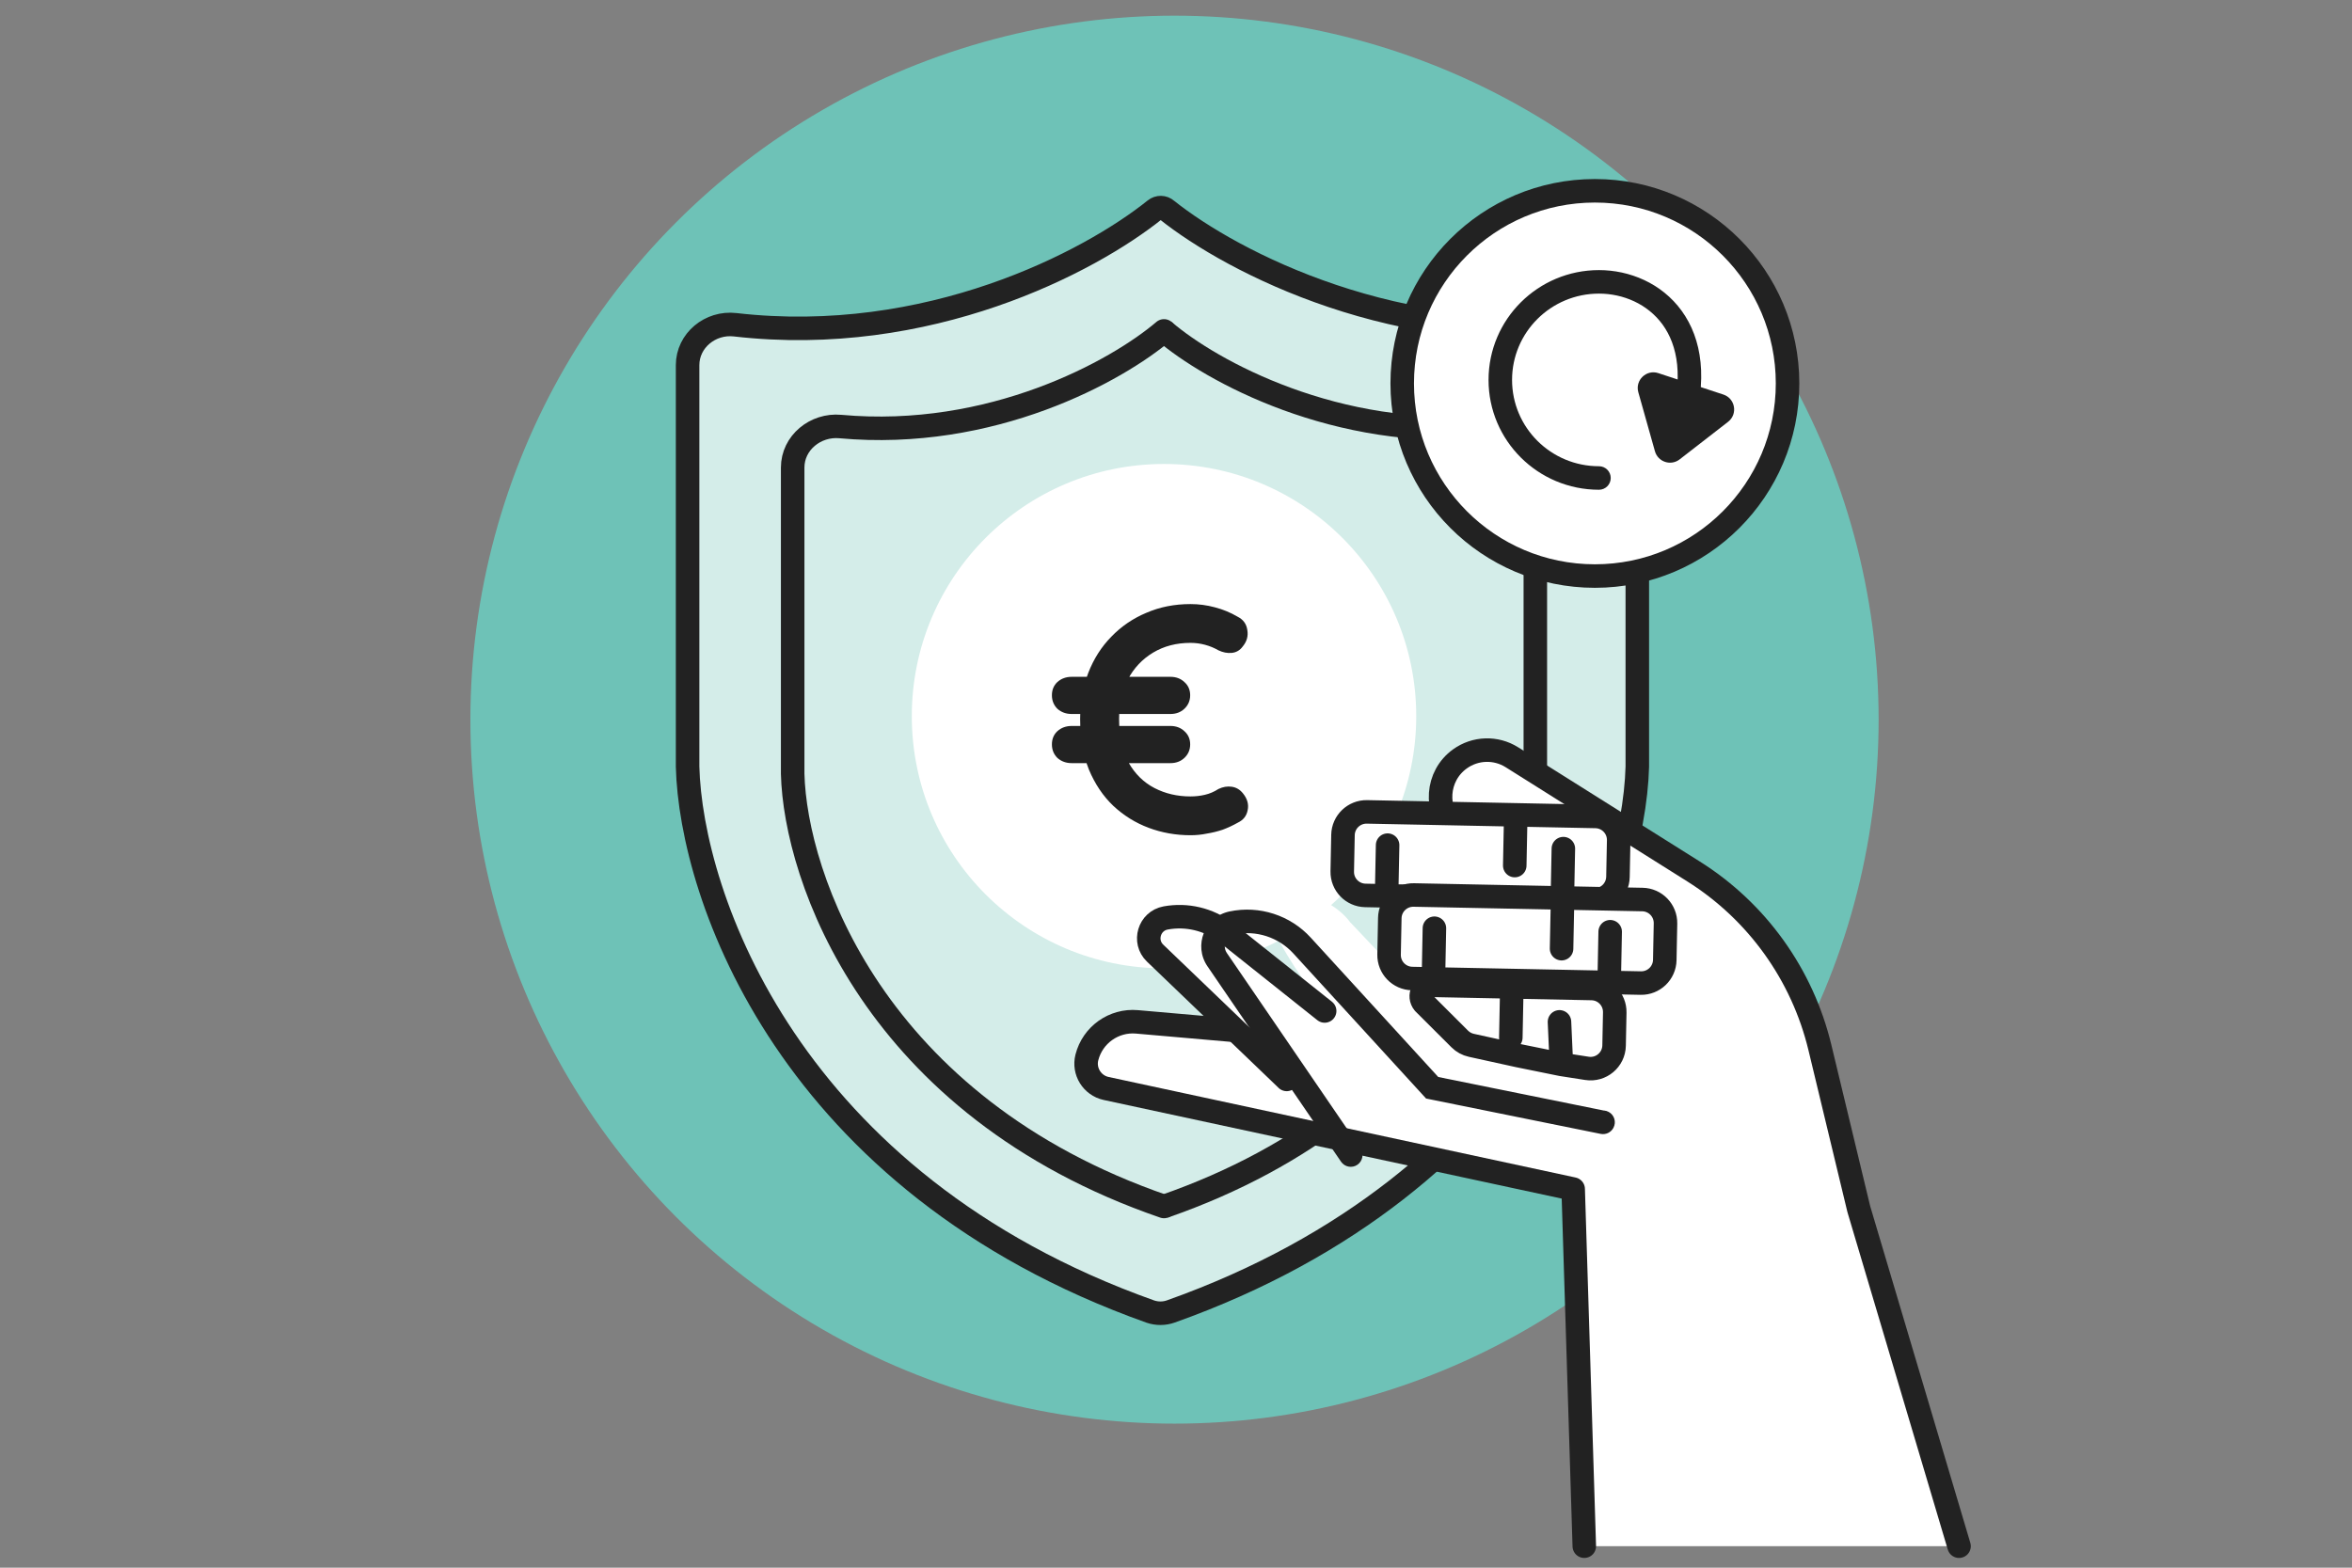 <svg width="300" height="200" viewBox="0 0 300 200" fill="none" xmlns="http://www.w3.org/2000/svg">
<rect x="0" y="0" width="300" height="200" fill="#808080" stroke="none"/>
<ellipse cx="149.81" cy="91.811" rx="89.81" ry="89.811" fill="#6EC2B7"/>
<path d="M93.756 41.429C118.369 44.262 138.97 33.458 147.33 26.741C147.763 26.393 148.382 26.4 148.799 26.767C157.278 33.545 178.517 44.45 203.437 41.351C206.243 41.002 208.84 43.111 208.84 45.938L208.84 97.805C208.421 114.234 195.55 150.887 149.338 167.311C148.497 167.61 147.565 167.613 146.721 167.323C100.548 150.892 88.121 114.23 87.703 97.805L87.703 46.59C87.703 43.426 90.612 41.067 93.756 41.429Z" fill="#D4EDE9" stroke="#222222" stroke-width="3" stroke-linecap="round"/>
<path d="M148.469 42.214C142.463 47.338 126.491 56.18 107.17 54.415C104.017 54.127 101.106 56.483 101.106 59.65L101.106 98.731C101.438 111.808 111.374 141.152 148.469 153.919" stroke="#222222" stroke-width="3" stroke-linecap="round"/>
<path d="M148.47 42.214C154.428 47.335 170.548 56.168 189.761 54.421C192.917 54.134 195.833 56.492 195.833 59.661L195.833 98.741C195.504 111.82 185.293 141.15 148.47 153.919" stroke="#222222" stroke-width="3"/>
<ellipse cx="148.471" cy="91.364" rx="32.171" ry="32.171" fill="white"/>
<ellipse cx="203.429" cy="48.916" rx="24.575" ry="24.575" fill="white" stroke="#222222" stroke-width="3"/>
<path d="M203.951 62.48C204.78 62.48 205.451 61.809 205.451 60.98C205.451 60.152 204.78 59.48 203.951 59.48L203.951 60.98L203.951 62.48ZM203.951 60.98L203.951 59.48C197.82 59.48 192.865 54.542 192.865 48.469L191.365 48.469L189.865 48.469C189.865 56.216 196.18 62.48 203.951 62.48L203.951 60.98ZM191.365 48.469L192.865 48.469C192.865 42.397 197.82 37.458 203.951 37.458L203.951 35.958L203.951 34.458C196.18 34.458 189.865 40.723 189.865 48.469L191.365 48.469ZM203.951 35.958L203.951 37.458C207.025 37.458 210.156 38.773 212.069 41.413C213.955 44.016 214.848 48.179 212.906 54.269L214.335 54.725L215.764 55.181C217.912 48.446 217.089 43.227 214.498 39.652C211.934 36.114 207.828 34.458 203.951 34.458L203.951 35.958Z" fill="#222222"/>
<path d="M214.24 58.607C213.119 59.477 211.474 58.935 211.089 57.569L208.97 50.044C208.535 48.503 209.999 47.101 211.521 47.602L219.817 50.335C221.338 50.837 221.683 52.833 220.417 53.815L214.24 58.607Z" fill="#222222"/>
<path d="M136.697 97.358C135.98 97.358 135.372 97.138 134.876 96.698C134.406 96.231 134.172 95.653 134.172 94.966C134.172 94.278 134.406 93.715 134.876 93.275C135.372 92.835 135.98 92.615 136.697 92.615L149.283 92.615C150.001 92.615 150.594 92.835 151.063 93.275C151.56 93.715 151.808 94.278 151.808 94.966C151.808 95.653 151.56 96.231 151.063 96.698C150.594 97.138 150.001 97.358 149.283 97.358L136.697 97.358ZM136.697 91.089C135.98 91.089 135.372 90.869 134.876 90.429C134.406 89.961 134.172 89.384 134.172 88.697C134.172 88.009 134.406 87.445 134.876 87.006C135.372 86.566 135.98 86.346 136.697 86.346L149.283 86.346C150.001 86.346 150.594 86.566 151.063 87.006C151.56 87.445 151.808 88.009 151.808 88.697C151.808 89.384 151.56 89.961 151.063 90.429C150.594 90.869 150.001 91.089 149.283 91.089L136.697 91.089ZM151.85 106.556C149.973 106.556 148.193 106.239 146.509 105.607C144.826 104.975 143.321 104.04 141.997 102.802C140.699 101.565 139.664 100.025 138.892 98.183C138.146 96.313 137.774 94.155 137.774 91.707C137.774 89.59 138.119 87.638 138.809 85.851C139.499 84.063 140.479 82.524 141.748 81.231C143.018 79.911 144.508 78.894 146.219 78.179C147.931 77.437 149.807 77.066 151.85 77.066C152.899 77.066 153.934 77.203 154.955 77.478C156.004 77.753 156.97 78.152 157.853 78.674C158.571 79.032 158.985 79.595 159.095 80.365C159.233 81.135 159.04 81.836 158.515 82.469C158.157 82.964 157.687 83.239 157.108 83.293C156.556 83.349 155.99 83.239 155.41 82.964C154.886 82.661 154.32 82.427 153.713 82.262C153.106 82.097 152.485 82.015 151.85 82.015C150.056 82.015 148.469 82.427 147.089 83.252C145.709 84.077 144.632 85.218 143.86 86.676C143.114 88.105 142.742 89.783 142.742 91.707C142.742 93.935 143.142 95.791 143.942 97.275C144.77 98.733 145.874 99.819 147.254 100.534C148.634 101.249 150.166 101.606 151.85 101.606C152.485 101.606 153.092 101.537 153.671 101.4C154.279 101.263 154.858 101.015 155.41 100.658C155.99 100.383 156.556 100.286 157.108 100.369C157.687 100.451 158.17 100.74 158.557 101.235C159.109 101.922 159.302 102.637 159.136 103.38C158.998 104.095 158.584 104.617 157.894 104.947C157.26 105.305 156.611 105.607 155.949 105.854C155.286 106.074 154.61 106.239 153.92 106.349C153.257 106.487 152.567 106.556 151.85 106.556Z" fill="#222222"/>
<path d="M232.127 133.624L237.092 154.255L249.878 197.258L202.078 197.258L200.659 151.692L141.08 138.861C139.296 138.47 138.183 136.675 138.632 134.903C139.365 132.025 142.073 130.105 145.021 130.366L156.941 131.407L166.945 132.28L176.949 133.154L199.412 119.185L185.588 105.965C182.893 103.388 183.196 98.988 186.215 96.817C188.177 95.403 190.796 95.319 192.847 96.608L216.013 111.179C224.106 116.267 229.885 124.329 232.127 133.624Z" fill="white"/>
<path d="M202.078 197.258L200.659 151.692L141.08 138.861C139.296 138.47 138.183 136.675 138.632 134.903C139.365 132.025 142.073 130.105 145.021 130.366L156.941 131.407L166.945 132.28L176.949 133.154L199.412 119.185L185.588 105.965C182.893 103.388 183.196 98.988 186.215 96.817C188.177 95.403 190.796 95.319 192.847 96.608L216.013 111.179C224.106 116.267 229.885 124.329 232.127 133.624L237.092 154.255L249.878 197.258" stroke="#222222" stroke-width="3" stroke-linecap="round" stroke-linejoin="round"/>
<path d="M156.94 131.406L150.079 124.206L146.364 119.647C146.18 119.028 146.592 117.559 149.715 116.631C152.837 115.702 162.705 122.753 167.249 126.394C164.897 123.246 160.55 116.562 161.975 115.005C166.972 112.764 170.87 115.822 172.195 117.63L183.205 129.263L192.377 139.476L179.802 143.215L166.804 142.36L156.94 131.406Z" fill="white"/>
<path d="M164.121 137.708L164.118 137.698L147.34 121.602C145.787 120.119 146.573 117.497 148.681 117.109C151.371 116.617 154.141 117.271 156.336 118.927L168.962 128.976" stroke="#222222" stroke-width="3" stroke-linecap="round"/>
<path d="M181.602 127.968C180.849 127.056 181.515 125.681 182.697 125.704L192.836 125.906L203.024 126.109C204.68 126.142 205.996 127.511 205.963 129.168L205.879 133.392C205.843 135.209 204.214 136.576 202.419 136.297L199.155 135.789L193.675 134.675L187.671 133.357C187.112 133.235 186.6 132.955 186.195 132.551L181.602 127.968Z" fill="white"/>
<path d="M198.913 130.365L199.155 135.789M199.155 135.789L202.419 136.297C204.214 136.576 205.843 135.209 205.879 133.392L205.963 129.168C205.996 127.511 204.68 126.142 203.024 126.109L192.836 125.906M199.155 135.789L193.675 134.675L187.671 133.357C187.112 133.235 186.6 132.955 186.195 132.551L181.602 127.968C180.849 127.056 181.515 125.681 182.697 125.704L192.836 125.906M192.836 125.906L192.707 132.376" stroke="#222222" stroke-width="3" stroke-linecap="round" stroke-linejoin="round"/>
<path d="M171.299 106.518C171.332 104.862 172.701 103.546 174.358 103.578L193.337 103.956L203.525 104.159C205.182 104.192 206.498 105.561 206.465 107.218L206.372 111.875C206.339 113.532 204.97 114.848 203.313 114.815L199.279 114.735L176.861 114.289L174.146 114.235C172.489 114.202 171.173 112.832 171.206 111.176L171.299 106.518Z" fill="white"/>
<path d="M199.408 108.265L199.279 114.735M199.279 114.735L203.313 114.815C204.97 114.848 206.339 113.532 206.372 111.875L206.465 107.218C206.498 105.561 205.182 104.192 203.525 104.159L193.337 103.956M199.279 114.735L176.861 114.289M193.337 103.956L174.358 103.578C172.701 103.546 171.332 104.862 171.299 106.518L171.206 111.176C171.173 112.832 172.489 114.202 174.146 114.235L176.861 114.289M193.337 103.956L193.208 110.426M176.99 107.819L176.861 114.289" stroke="#222222" stroke-width="3" stroke-linecap="round" stroke-linejoin="round"/>
<path d="M177.27 117.12C177.303 115.463 178.673 114.147 180.329 114.18L199.309 114.558L209.497 114.76C211.153 114.793 212.469 116.163 212.436 117.82L212.344 122.477C212.311 124.134 210.941 125.45 209.285 125.417L205.251 125.337L182.833 124.891L180.118 124.837C178.461 124.804 177.145 123.434 177.178 121.778L177.27 117.12Z" fill="white"/>
<path d="M205.38 118.867L205.251 125.337M205.251 125.337L209.285 125.417C210.941 125.45 212.311 124.134 212.344 122.477L212.436 117.82C212.469 116.163 211.153 114.793 209.497 114.76L199.309 114.558M205.251 125.337L182.833 124.891M199.309 114.558L180.329 114.18C178.673 114.147 177.303 115.463 177.27 117.12L177.178 121.778C177.145 123.434 178.461 124.804 180.118 124.837L182.833 124.891M199.309 114.558L199.18 121.028M182.961 118.421L182.833 124.891" stroke="#222222" stroke-width="3" stroke-linecap="round" stroke-linejoin="round"/>
<path d="M182.674 138.773L182.377 140.243L181.897 140.146L181.568 139.785L182.674 138.773ZM166.083 120.634L164.976 121.647L164.976 121.646L166.083 120.634ZM157.137 117.746L157.443 119.214L157.441 119.215L157.137 117.746ZM155.257 122.441L156.493 121.59L156.496 121.594L155.257 122.441ZM173.528 146.512C173.996 147.196 173.82 148.129 173.136 148.597C172.452 149.064 171.519 148.889 171.051 148.205L172.29 147.358L173.528 146.512ZM203.154 142.458C203.548 141.73 204.458 141.458 205.187 141.852C205.916 142.246 206.187 143.156 205.793 143.885L204.474 143.172L203.154 142.458ZM204.466 143.187L205.785 143.9C205.471 144.481 204.815 144.788 204.168 144.657L204.466 143.187ZM193.57 140.98L193.272 142.45L193.272 142.45L193.57 140.98ZM182.674 138.773L181.568 139.785L164.976 121.647L166.083 120.634L167.19 119.622L183.781 137.761L182.674 138.773ZM166.083 120.634L164.976 121.646C163.075 119.566 160.212 118.638 157.443 119.214L157.137 117.746L156.831 116.278C160.638 115.485 164.575 116.76 167.19 119.623L166.083 120.634ZM157.137 117.746L157.441 119.215C156.377 119.435 155.871 120.687 156.493 121.59L155.257 122.441L154.022 123.291C152.186 120.624 153.663 116.934 156.833 116.277L157.137 117.746ZM155.257 122.441L156.496 121.594L173.528 146.512L172.29 147.358L171.051 148.205L154.019 123.287L155.257 122.441ZM204.474 143.172L205.793 143.885L205.785 143.9L204.466 143.187L203.146 142.474L203.154 142.458L204.474 143.172ZM204.466 143.187L204.168 144.657L193.272 142.45L193.57 140.98L193.868 139.51L204.763 141.717L204.466 143.187ZM193.57 140.98L193.272 142.45L182.377 140.243L182.674 138.773L182.972 137.303L193.868 139.51L193.57 140.98Z" fill="#222222"/>
</svg>
